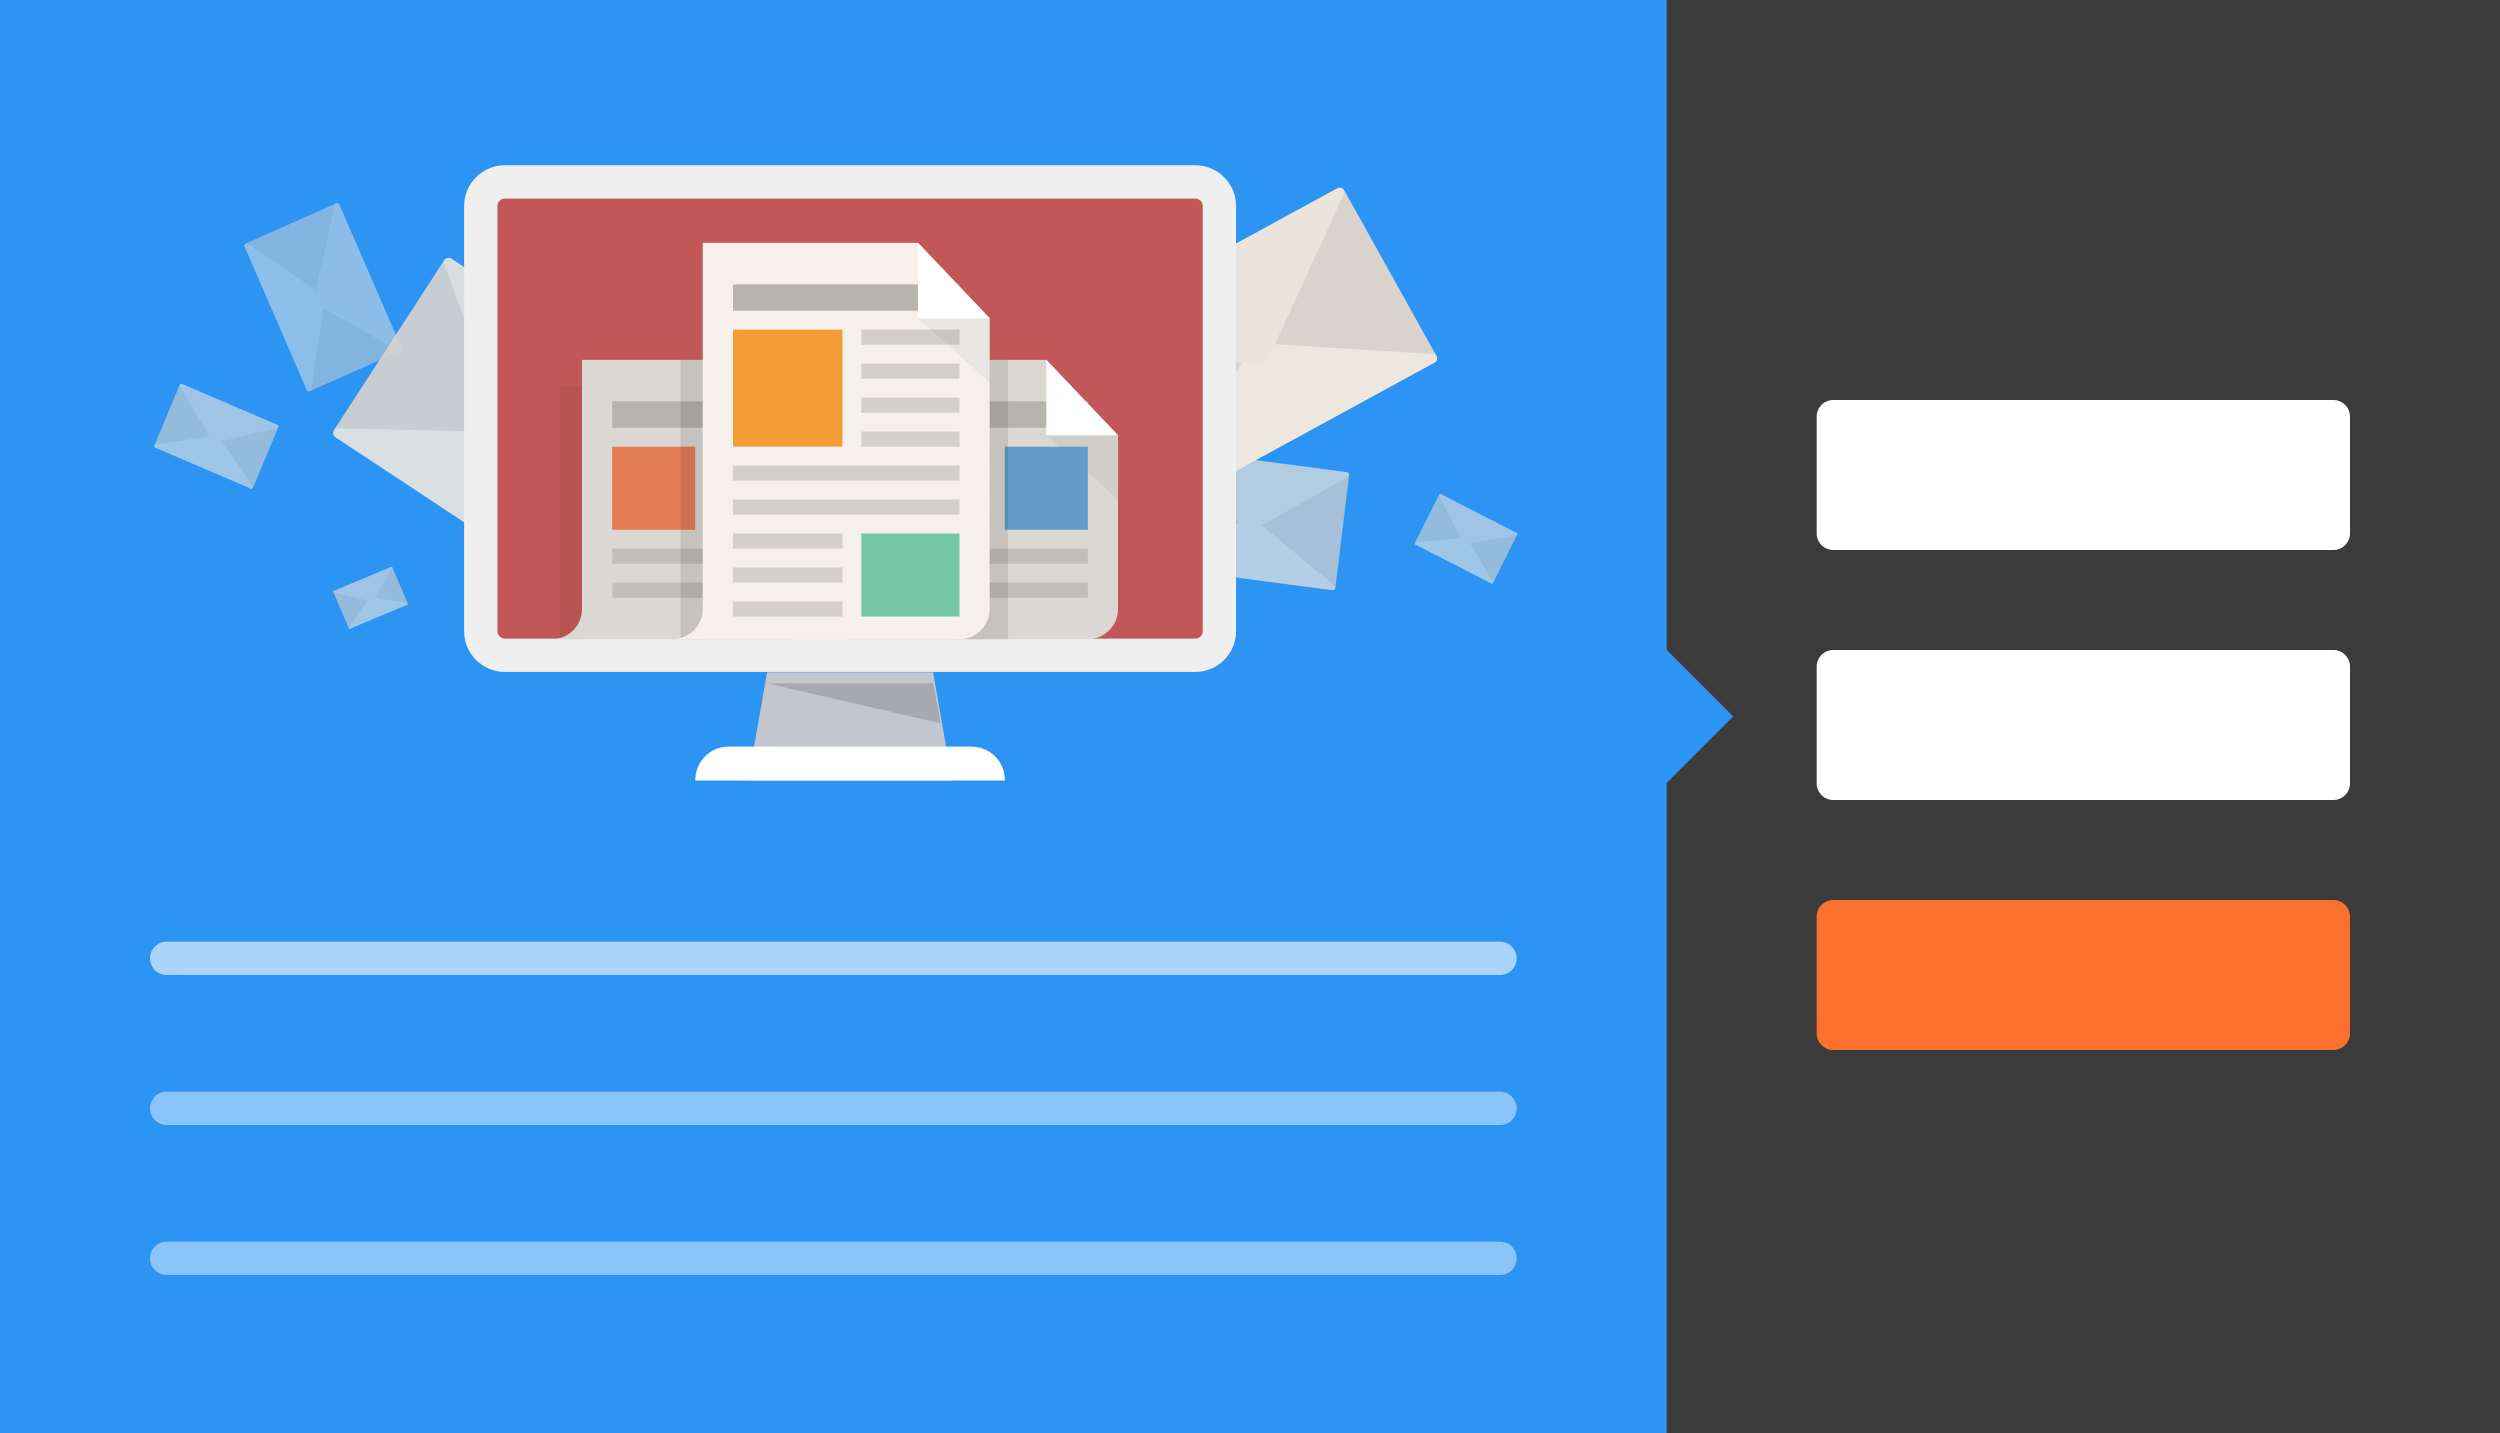<?xml version="1.0" encoding="utf-8"?>
<!-- Generator: Adobe Illustrator 18.1.1, SVG Export Plug-In . SVG Version: 6.00 Build 0)  -->
<!DOCTYPE svg PUBLIC "-//W3C//DTD SVG 1.1//EN" "http://www.w3.org/Graphics/SVG/1.1/DTD/svg11.dtd">
<svg version="1.1" xmlns="http://www.w3.org/2000/svg" xmlns:xlink="http://www.w3.org/1999/xlink" x="0px" y="0px" width="150px"
	 height="86px" viewBox="0 0 150 86" enable-background="new 0 0 150 86" xml:space="preserve">
<g id="Layer_1">
	<rect fill="#2C94F2" width="150" height="86"/>
	<path opacity="0.6" fill="#FFFFFF" d="M90,58.5H10c-0.552,0-1-0.448-1-1v0c0-0.552,0.448-1,1-1h80c0.552,0,1,0.448,1,1v0
		C91,58.052,90.552,58.5,90,58.5z"/>
	<path opacity="0.45" fill="#FFFFFF" d="M90,67.5H10c-0.552,0-1-0.448-1-1l0,0c0-0.552,0.448-1,1-1h80c0.552,0,1,0.448,1,1l0,0
		C91,67.052,90.552,67.5,90,67.5z"/>
	<path opacity="0.45" fill="#FFFFFF" d="M90,76.5H10c-0.552,0-1-0.448-1-1l0,0c0-0.552,0.448-1,1-1h80c0.552,0,1,0.448,1,1l0,0
		C91,76.052,90.552,76.5,90,76.5z"/>
	<g>
		<g>
			<polygon fill="#C4C6CF" points="57.121,46.833 44.89,46.833 46.022,40.34 55.988,40.34 			"/>
			<path fill="#FFFFFF" d="M60.292,46.833H41.719v-0.038c0-1.105,0.896-2,2-2h14.572c1.105,0,2,0.896,2,2V46.833z"/>
		</g>
		<g opacity="0.7">
			<path fill="#D9D3CD" d="M80.764,28.344l-0.437,0.127c-0.109,0.021-0.215,0.065-0.31,0.129l-4.932,2.404l4.76,4.396
				c0.218,0.029,0.264-0.032,0.294-0.276l0.808-6.584C80.961,28.422,80.87,28.324,80.764,28.344z"/>
			<path fill="#D9D3CD" d="M70.186,26.953l0.393,0.236c0.101,0.049,0.192,0.118,0.269,0.205l4.334,3.622l-5.81,3.006
				c-0.218-0.029-0.248-0.099-0.218-0.343l0.808-6.584C69.977,26.978,70.089,26.906,70.186,26.953z"/>
			<path fill="#EDE7DF" d="M69.17,33.736l5.917-2.732l5.027,4.171c0.039,0.125-0.056,0.253-0.175,0.237l-10.656-1.401
				C69.163,33.995,69.103,33.846,69.17,33.736z"/>
			<path fill="#EBE4DC" d="M80.908,28.6l-5.623,3.153c-0.192,0.107-0.421,0.078-0.581-0.075l-4.724-4.515
				c-0.039-0.124,0.056-0.253,0.175-0.237l10.641,1.399C80.915,28.341,80.976,28.489,80.908,28.6z"/>
		</g>
		<g opacity="0.5">
			<path fill="#D9D3CD" d="M24.061,20.847l-0.291-0.27c-0.065-0.072-0.145-0.132-0.236-0.174l-4.009-2.611l-1.154,5.53
				c0.076,0.176,0.142,0.183,0.338,0.096l5.286-2.347C24.091,21.029,24.123,20.917,24.061,20.847z"/>
			<path fill="#D9D3CD" d="M20.359,12.313l0,0.399c0.009,0.097-0.002,0.197-0.033,0.293l-0.766,4.865l-4.853-2.997
				c-0.076-0.176-0.037-0.23,0.159-0.317l5.286-2.347C20.246,12.167,20.35,12.219,20.359,12.313z"/>
			<path fill="#EDE7DF" d="M14.831,14.594l4.696,3.2l-0.866,5.629c-0.076,0.085-0.214,0.072-0.256-0.025l-3.73-8.598
				C14.634,14.705,14.718,14.593,14.831,14.594z"/>
			<path fill="#EBE4DC" d="M23.934,21.069l-4.879-2.791c-0.166-0.095-0.247-0.28-0.204-0.469l1.258-5.557
				c0.076-0.085,0.214-0.072,0.256,0.025l3.724,8.585C24.131,20.959,24.047,21.071,23.934,21.069z"/>
		</g>
		<g opacity="0.6">
			<path fill="#D9D3CD" d="M90.977,31.976l-0.216-0.013c-0.052-0.008-0.107-0.005-0.16,0.008l-2.593,0.288l1.428,2.73
				c0.093,0.048,0.123,0.028,0.176-0.076l1.415-2.819C91.053,32.042,91.028,31.983,90.977,31.976z"/>
			<path fill="#D9D3CD" d="M86.463,29.661l0.138,0.168c0.037,0.038,0.067,0.084,0.088,0.135l1.362,2.315l-3.082,0.417
				c-0.093-0.048-0.095-0.084-0.043-0.188l1.415-2.819C86.366,29.639,86.427,29.625,86.463,29.661z"/>
			<path fill="#EDE7DF" d="M84.924,32.536l3.087-0.277l1.584,2.672c-0.002,0.062-0.065,0.104-0.116,0.078l-4.548-2.331
				C84.879,32.651,84.876,32.575,84.924,32.536z"/>
			<path fill="#EBE4DC" d="M91.001,32.113l-3.022,0.513c-0.103,0.017-0.201-0.033-0.248-0.127l-1.393-2.777
				c0.002-0.062,0.065-0.104,0.116-0.078l4.541,2.328C91.046,31.998,91.049,32.074,91.001,32.113z"/>
		</g>
		<g opacity="0.6">
			<path fill="#D9D3CD" d="M23.454,34.025l-0.109,0.114c-0.029,0.025-0.053,0.057-0.07,0.093l-1.058,1.579l2.191,0.487
				c0.07-0.029,0.073-0.055,0.04-0.134l-0.905-2.112C23.527,34.014,23.482,34.001,23.454,34.025z"/>
			<path fill="#D9D3CD" d="M20.045,35.451l0.159,0.002c0.039-0.003,0.078,0.002,0.116,0.015l1.928,0.33l-1.216,1.912
				c-0.07,0.029-0.091,0.014-0.125-0.065l-0.905-2.112C19.986,35.494,20.007,35.453,20.045,35.451z"/>
			<path fill="#EDE7DF" d="M20.922,37.658l1.296-1.849l2.231,0.374c0.033,0.03,0.027,0.085-0.011,0.101l-3.435,1.436
				C20.965,37.737,20.921,37.703,20.922,37.658z"/>
			<path fill="#EBE4DC" d="M23.542,34.076L22.407,36c-0.039,0.066-0.113,0.097-0.187,0.079l-2.201-0.529
				c-0.033-0.03-0.027-0.085,0.011-0.101l3.43-1.434C23.499,33.998,23.543,34.031,23.542,34.076z"/>
		</g>
		<g opacity="0.6">
			<path fill="#D9D3CD" d="M16.627,25.496l-0.265,0.002c-0.065-0.006-0.13,0.002-0.194,0.023l-3.137,0.569l1.972,3.208
				c0.118,0.05,0.153,0.024,0.208-0.108l1.488-3.556C16.724,25.571,16.689,25.502,16.627,25.496z"/>
			<path fill="#D9D3CD" d="M10.927,23.054l0.183,0.194c0.049,0.043,0.089,0.096,0.118,0.157l1.855,2.708L9.36,26.881
				c-0.118-0.05-0.123-0.094-0.068-0.226l1.488-3.556C10.806,23.035,10.88,23.013,10.927,23.054z"/>
			<path fill="#EDE7DF" d="M9.292,26.689l3.74-0.598l2.156,3.124c0.002,0.076-0.071,0.133-0.135,0.105l-5.742-2.46
				C9.247,26.833,9.237,26.741,9.292,26.689z"/>
			<path fill="#EBE4DC" d="M16.667,25.662l-3.642,0.88c-0.124,0.03-0.248-0.023-0.313-0.134l-1.933-3.269
				c-0.002-0.076,0.071-0.133,0.135-0.105l5.733,2.456C16.712,25.518,16.722,25.611,16.667,25.662z"/>
		</g>
		<g>
			<path fill="#D9D3CD" d="M80.221,11.347l-0.467,0.604c-0.128,0.137-0.227,0.3-0.293,0.482l-4.309,8.138l10.802,1.252
				c0.324-0.177,0.326-0.304,0.126-0.664l-5.417-9.726C80.564,11.259,80.344,11.216,80.221,11.347z"/>
			<path fill="#D9D3CD" d="M64.502,19.926l0.766-0.069c0.185-0.034,0.378-0.03,0.568,0.012l9.459,0.623l-4.904,9.824
				c-0.324,0.177-0.434,0.111-0.634-0.249l-5.417-9.726C64.243,20.166,64.324,19.959,64.502,19.926z"/>
			<path fill="#EDE7DF" d="M69.835,30.127l5.32-9.558l10.942,0.683c0.176,0.13,0.174,0.397-0.003,0.494l-15.835,8.642
				C70.082,30.485,69.852,30.344,69.835,30.127z"/>
			<path fill="#EBE4DC" d="M80.669,11.551l-4.504,9.838c-0.153,0.335-0.495,0.522-0.863,0.473L64.43,20.414
				c-0.176-0.13-0.174-0.397,0.003-0.494l15.812-8.63C80.422,11.193,80.651,11.335,80.669,11.551z"/>
		</g>
		<g opacity="0.9">
			<path fill="#D9D3CD" d="M43.045,26.114l-0.803-0.139c-0.193-0.052-0.396-0.064-0.601-0.036l-9.823,0.001l4.214,10.808
				c0.329,0.217,0.449,0.156,0.689-0.213l6.463-9.963C43.3,26.394,43.23,26.164,43.045,26.114z"/>
			<path fill="#D9D3CD" d="M27.11,15.581l0.447,0.688c0.124,0.157,0.217,0.341,0.273,0.542l4.136,9.228L20.257,26.32
				c-0.329-0.217-0.321-0.353-0.082-0.723l6.463-9.963C26.754,15.456,26.99,15.429,27.11,15.581z"/>
			<path fill="#EDE7DF" d="M20.156,25.701l11.667,0.242l4.82,10.655c-0.035,0.231-0.288,0.363-0.468,0.244L20.122,26.231
				C19.942,26.112,19.961,25.826,20.156,25.701z"/>
			<path fill="#EBE4DC" d="M43.076,26.638l-11.522,0.666c-0.393,0.023-0.739-0.206-0.877-0.577l-4.064-10.971
				c0.035-0.231,0.288-0.363,0.467-0.244l16.03,10.596C43.291,26.227,43.272,26.514,43.076,26.638z"/>
		</g>
		<g>
			<path fill="#C25757" d="M30.296,39.317c-0.799,0-1.448-0.644-1.448-1.434V12.349c0-0.791,0.649-1.434,1.448-1.434h41.419
				c0.799,0,1.448,0.644,1.448,1.434v25.535c0,0.791-0.649,1.434-1.448,1.434H30.296z"/>
			<g>
				<path fill="#EFEFEF" d="M71.715,11.914c0.243,0,0.448,0.199,0.448,0.434v25.535c0,0.235-0.205,0.434-0.448,0.434H30.296
					c-0.243,0-0.448-0.199-0.448-0.434V12.349c0-0.235,0.205-0.434,0.448-0.434H71.715 M71.715,9.914H30.296
					c-1.346,0-2.448,1.095-2.448,2.434v25.535c0,1.339,1.102,2.434,2.448,2.434h41.419c1.346,0,2.448-1.095,2.448-2.434V12.349
					C74.163,11.01,73.061,9.914,71.715,9.914L71.715,9.914z"/>
			</g>
		</g>
		<g>
			<g opacity="0.05">
				<rect x="33.589" y="23.177" width="1.331" height="15.175"/>
			</g>
			<path fill="#DBD7D2" d="M34.919,21.591V36.54c0,1.001-0.811,1.812-1.812,1.812h14.496c0.997,0,1.812-0.815,1.812-1.812V26.121
				l-4.303-4.53L34.919,21.591z"/>
			<rect x="42.847" y="26.801" fill="#D3CFC9" width="4.756" height="0.906"/>
			<rect x="36.731" y="26.801" fill="#E57C58" width="4.983" height="4.983"/>
			<rect x="42.847" y="28.839" fill="#D3CFC9" width="4.756" height="0.906"/>
			<rect x="42.847" y="30.878" fill="#D3CFC9" width="4.756" height="0.906"/>
			<rect x="36.731" y="32.916" fill="#C2BEB9" width="10.872" height="0.906"/>
			<rect x="36.731" y="34.955" fill="#C2BEB9" width="10.872" height="0.906"/>
			<rect x="36.731" y="24.083" fill="#B7B3AE" width="10.872" height="1.585"/>
			<polygon fill="#FFFFFF" points="45.112,26.121 49.415,26.121 45.112,21.591 			"/>
			<polygon opacity="0.05" points="49.415,26.121 45.112,26.121 49.415,29.972 			"/>
		</g>
		<g>
			<g opacity="0.05">
				<rect x="51.255" y="23.177" width="1.331" height="15.175"/>
			</g>
			<path fill="#DBD7D2" d="M52.586,21.591V36.54c0,1.001-0.811,1.812-1.812,1.812H65.27c0.997,0,1.812-0.815,1.812-1.812V26.121
				l-4.303-4.53L52.586,21.591z"/>
			<rect x="54.398" y="26.801" fill="#C2BEB9" width="4.983" height="0.906"/>
			<rect x="54.398" y="28.839" fill="#C2BEB9" width="4.983" height="0.906"/>
			<rect x="54.398" y="30.878" fill="#C2BEB9" width="4.983" height="0.906"/>
			<rect x="54.398" y="32.916" fill="#C2BEB9" width="10.872" height="0.906"/>
			<rect x="54.398" y="34.955" fill="#C2BEB9" width="10.872" height="0.906"/>
			<rect x="54.398" y="24.083" fill="#B7B3AE" width="10.872" height="1.585"/>
			<polygon fill="#FFFFFF" points="62.778,26.121 67.082,26.121 62.778,21.591 			"/>
			<polygon opacity="0.05" points="67.082,26.121 62.778,26.121 67.082,29.972 			"/>
			<rect x="60.287" y="26.801" fill="#639DC7" width="4.983" height="4.983"/>
		</g>
		<g>
			<g opacity="0.1">
				<rect x="40.836" y="21.591" width="1.331" height="16.761"/>
			</g>
			<g opacity="0.1">
				<rect x="57.342" y="21.591" width="3.143" height="16.761"/>
			</g>
			<path fill="#F5F0EB" d="M42.167,14.57v21.97c0,1.001-0.811,1.812-1.812,1.812h17.214c0.997,0,1.812-0.815,1.812-1.812V19.1
				l-4.303-4.53L42.167,14.57z"/>
			<rect x="51.68" y="19.779" fill="#D3CFC9" width="5.889" height="0.906"/>
			<rect x="43.979" y="19.779" fill="#F59C36" width="6.568" height="7.021"/>
			<rect x="51.68" y="21.818" fill="#D3CFC9" width="5.889" height="0.906"/>
			<rect x="51.68" y="23.856" fill="#D3CFC9" width="5.889" height="0.906"/>
			<rect x="51.68" y="25.895" fill="#D3CFC9" width="5.889" height="0.906"/>
			<rect x="43.979" y="27.933" fill="#D3CFC9" width="13.59" height="0.906"/>
			<rect x="43.979" y="29.972" fill="#D3CFC9" width="13.59" height="0.906"/>
			<rect x="43.979" y="32.01" fill="#D3CFC9" width="6.568" height="0.906"/>
			<rect x="43.979" y="34.049" fill="#D3CFC9" width="6.568" height="0.906"/>
			<rect x="43.979" y="36.087" fill="#D3CFC9" width="6.568" height="0.906"/>
			<rect x="43.979" y="17.061" fill="#B7B3AE" width="13.59" height="1.585"/>
			<polygon fill="#FFFFFF" points="55.077,19.1 59.381,19.1 55.077,14.57 			"/>
			<polygon opacity="0.05" points="59.381,19.1 55.077,19.1 59.381,22.95 			"/>
			<rect x="51.68" y="32.01" fill="#74C7A5" width="5.889" height="4.983"/>
		</g>
		<polygon opacity="0.15" points="46.022,41 55.988,41 56.441,43.397 		"/>
	</g>
	<rect x="100" fill="#3B3B3B" width="50" height="86"/>
	<path fill="#FE702E" d="M140,63h-30c-0.552,0-1-0.448-1-1v-7c0-0.552,0.448-1,1-1h30c0.552,0,1,0.448,1,1v7
		C141,62.552,140.552,63,140,63z"/>
	<path fill="#FFFFFF" d="M140,48h-30c-0.552,0-1-0.448-1-1v-7c0-0.552,0.448-1,1-1h30c0.552,0,1,0.448,1,1v7
		C141,47.552,140.552,48,140,48z"/>
	<path fill="#FFFFFF" d="M140,33h-30c-0.552,0-1-0.448-1-1v-7c0-0.552,0.448-1,1-1h30c0.552,0,1,0.448,1,1v7
		C141,32.552,140.552,33,140,33z"/>
	
		<rect x="97.172" y="40.172" transform="matrix(0.707 0.707 -0.707 0.707 59.695 -58.116)" fill="#2C94F2" width="5.657" height="5.657"/>
</g>
<g id="Layer_2" display="none">
</g>
</svg>
